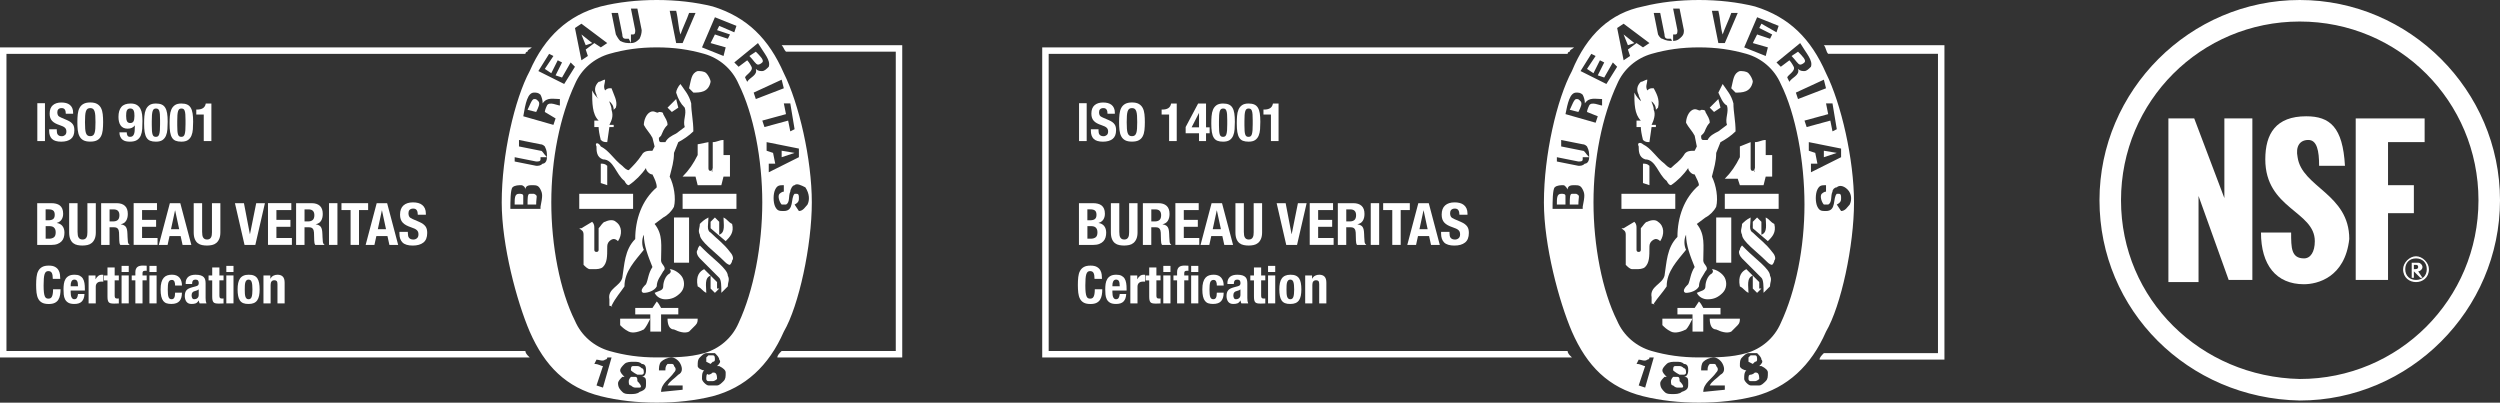 <?xml version="1.0" encoding="UTF-8"?>
<svg id="Layer_1" data-name="Layer 1" xmlns="http://www.w3.org/2000/svg" width="1277.35" height="205.74" viewBox="0 0 1277.35 205.74">
  <rect x="0" y="0" width="1277.35" height="205.74" fill="#333333" stroke="none"/>
  <defs>
    <style>
      .cls-1 {
        fill-rule: evenodd;
      }

      .cls-1, .cls-2 {
        fill: #fff;
        stroke-width: 0px;
      }

      .cls-3 {
        isolation: isolate;
      }
    </style>
  </defs>
  <g>
    <path class="cls-2" d="m1175.03,204.64c-57.21-1.1-102.32-46.21-102.32-102.32S1118.92,0,1175.03,0s102.32,46.21,102.32,102.32-46.21,102.32-102.32,102.32Zm0-193.64c-50.61,0-91.32,40.71-91.32,91.32s40.71,90.22,91.32,91.32c50.61,0,91.32-40.71,91.32-91.32s-40.71-91.32-91.32-91.32Z"/>
    <polygon class="cls-1" points="1107.92 144.13 1107.92 60.51 1121.12 60.51 1136.52 101.22 1136.52 60.51 1150.82 60.51 1150.82 143.03 1138.72 143.03 1123.32 100.12 1123.32 144.13 1107.92 144.13"/>
    <path class="cls-1" d="m1177.23,145.23c-14.3,0-22-9.9-22-26.41h15.4c0,7.7,0,13.2,6.6,13.2,3.3,0,5.5-3.3,5.5-8.8,0-15.4-25.3-16.5-25.3-41.81,0-13.2,5.5-22,20.9-22,12.1,0,18.7,5.5,19.8,25.3h-13.2c0-7.7-1.1-13.2-5.5-13.2s-6.6,3.3-5.5,8.8c2.2,15.4,26.41,18.7,26.41,41.81-2.2,19.8-16.5,23.1-23.1,23.1"/>
    <polygon class="cls-1" points="1203.63 143.03 1203.63 60.51 1238.84 60.51 1238.84 72.61 1220.14 72.61 1220.14 94.62 1233.34 94.62 1233.34 108.92 1220.14 108.92 1220.14 143.03 1203.63 143.03"/>
    <path class="cls-1" d="m1234.44,144.13c3.3,0,6.6-2.2,6.6-6.6,0-3.3-3.3-6.6-6.6-6.6s-6.6,3.3-6.6,6.6c0,4.4,3.3,6.6,6.6,6.6m-5.5-6.6c0-3.3,2.2-5.5,5.5-5.5s5.5,2.2,5.5,5.5-2.2,5.5-5.5,5.5-5.5-2.2-5.5-5.5m4.4,1.1h0l3.3,3.3h1.1l-2.2-3.3c1.1,0,2.2-1.1,2.2-2.2s-1.1-2.2-2.2-2.2h-3.3v7.7h1.1v-3.3Zm0-1.1v-2.2h1.1q1.1,0,1.1,1.1c0,1.1-1.1,1.1-2.2,1.1h0Z"/>
  </g>
  <g>
    <g>
      <path class="cls-2" d="m268.45,179.33H3.3V27.51h265.15s0-1.1,1.1-1.1c0-1.1,1.1-1.1,2.2-2.2H0v158.43h270.65l-1.1-1.1s-1.1-1.1-1.1-2.2Z"/>
      <path class="cls-2" d="m460.99,23.1h-61.61c1.1,1.1,1.1,2.2,2.2,3.3h56.11v152.93h-58.31c-1.1,1.1-2.2,2.2-2.2,3.3h63.81V23.1Z"/>
    </g>
    <path class="cls-2" d="m363.07,41.81c0-1.1-1.1-3.3-2.2-4.4-1.1-1.1-3.3-1.1-4.4-1.1-3.3,1.1-3.3,4.4-4.4,8.8l2.2,2.2c3.3,0,7.7,0,8.8-5.5Z"/>
    <path class="cls-2" d="m346.57,55.01l-1.1-4.4q-2.2,2.2-4.4,4.4l2.2,2.2,3.3-2.2Z"/>
    <path class="cls-2" d="m319.06,146.33c0-7.7,5.5-13.2,9.9-18.7-1.1-2.2-1.1-5.5,0-7.7,0,5.5,2.2,11,4.4,16.5-2.2,3.3-2.2,6.6-3.3,8.8-1.1,1.1-2.2,2.2-2.2,3.3s1.1,1.1,1.1,1.1c2.2,0,5.5-1.1,6.6-3.3,0-3.3,2.2-5.5,3.3-7.7,2.2-2.2-1.1-3.3-1.1-5.5,0-7.7,1.1-13.2-3.3-18.7l4.4-3.3c2.2-1.1,4.4-3.3,5.5-5.5,1.1-4.4,0-11-2.2-15.4,1.1-4.4,2.2-7.7,2.2-12.1l2.2-5.5c2.2-1.1,5.5-3.3,7.7-5.5,0-5.5-1.1-9.9-1.1-14.3-1.1-4.4-3.3-6.6-5.5-9.9-1.1,1.1-2.2,3.3-2.2,4.4,1.1,3.3,2.2,5.5,4.4,7.7,1.1,3.3-1.1,6.6,0,9.9l-4.4,3.3c-2.2,1.1-4.4,2.2-5.5,4.4q-1.1,0-2.2,0c-1.1,0-1.1-1.1-1.1-2.2l1.1-1.1c1.1-2.2,1.1-3.3,3.3-5.5,0-2.2-1.1-3.3-2.2-5.5,0-1.1-1.1-1.1-2.2-1.1-1.1,1.1-2.2-1.1-4.4,0-2.2,1.1-3.3,4.4-3.3,6.6,1.1,2.2,3.3,4.4,4.4,6.6l1.1,4.4-1.1,2.2c-2.2,0-4.4,0-5.5,2.2-2.2,3.3-4.4,5.5-6.6,7.7-1.1,0-2.2-1.1-3.3-2.2-4.4-3.3-6.6-7.7-11-9.9-1.1-2.2-3.3-2.2-2.2,0,0,2.2,0,5.5,3.3,6.6,5.5,0,6.6,7.7,11,11q1.1,2.2,2.2,2.2c3.3-2.2,6.6-5.5,8.8-8.8q0,1.1,1.1,2.2t2.2,1.1c1.1,2.2,2.2,4.4,2.2,6.6-7.7,6.6-11,16.5-11,26.41-5.5,5.5-5.5,13.2-6.6,19.8-1.1,4.4-7.7,5.5-6.6,11v3.3c1.1,0,2.2,1.1,1.1,0,2.2-4.4,4.4-6.6,6.6-9.9Z"/>
    <path class="cls-2" d="m361.97,85.82v-13.2l-5.5,1.1v5.5c-2.2,4.4-4.4,7.7-7.7,11h6.6l1.1,4.4h12.1l1.1-4.4h3.3v-11h-3.3v-7.7c-2.2,0-3.3,1.1-5.5,1.1v14.3c0,1.1-1.1,1.1,0,0q-2.2,1.1-2.2-1.1Z"/>
    <path class="cls-2" d="m306.96,83.62v9.9l3.3,1.1v-9.9c-1.1-1.1-2.2-1.1-3.3-1.1Z"/>
    <path class="cls-2" d="m305.86,61.61h-2.2v3.3h2.2q0,2.2,1.1,6.6c1.1,1.1,2.2,1.1,3.3,1.1l1.1-7.7h2.2v-1.1h-2.2c1.1-2.2,2.2-4.4,1.1-7.7,0-2.2-1.1-3.3-1.1-4.4,1.1,1.1,2.2,2.2,2.2,4.4l1.1-1.1c1.1-3.3-1.1-6.6-2.2-9.9h-1.1q-1.1,0-2.2,1.1c-1.1-2.2,0-3.3,0-5.5-1.1,0-2.2,1.1-3.3,1.1-2.2,2.2-2.2,4.4-1.1,6.6,0,1.1,1.1,2.2,1.1,2.2-1.1-1.1-2.2-2.2-3.3-4.4,0,6.6,0,12.1,3.3,15.4Z"/>
    <path class="cls-2" d="m364.17,190.34h0c-1.1,1.1-2.2,1.1-2.2,1.1-1.1-1.1-1.1,1.1-1.1,2.2,0,0,0,1.1,1.1,1.1h2.2c1.1,0,2.2-1.1,2.2-1.1,0-3.3-1.1-3.3-2.2-3.3Z"/>
    <rect class="cls-2" x="295.96" y="99.02" width="27.51" height="7.7"/>
    <path class="cls-2" d="m313.56,122.12q1.1,0,2.2,1.1c2.2-3.3,2.2-7.7-1.1-9.9-1.1-1.1-3.3-1.1-5.5,0-1.1,0-2.2,2.2-3.3,3.3v11q0,1.1-1.1,1.1t-1.1-1.1v-11c0-1.1,0-2.2-1.1-3.3l-5.5,3.3h-1.1c1.1,1.1,2.2,1.1,2.2,3.3v15.4c1.1,1.1,2.2,2.2,3.3,2.2h2.2c1.1,0,3.3,0,4.4-1.1,2.2-2.2,2.2-5.5,2.2-9.9,0-1.1,0-2.2,1.1-3.3,1.1-1.1,2.2-1.1,2.2-1.1Z"/>
    <path class="cls-2" d="m272.85,50.61c-1.1,0-2.2,3.3-3.3,5.5l4.4,1.1c1.1-2.2,2.2-4.4,1.1-5.5s-1.1-1.1-2.2-1.1Z"/>
    <path class="cls-2" d="m265.15,99.02c-2.2,0-2.2,2.2-2.2,5.5h4.4v-4.4c0-1.1-1.1-1.1-2.2-1.1Z"/>
    <polygon class="cls-2" points="302.56 22 297.06 17.6 299.26 23.1 302.56 22"/>
    <path class="cls-2" d="m387.28,33.01c1.1,0,2.2-1.1,2.2-1.1,1.1-1.1-1.1-3.3-3.3-5.5l-3.3,2.2c2.2,2.2,3.3,4.4,4.4,4.4Z"/>
    <path class="cls-2" d="m327.86,188.14q-1.1-1.1-2.2-1.1h-2.2c-1.1,0-1.1,1.1-1.1,2.2,0,0,1.1,1.1,3.3,2.2h2.2s1.1,0,1.1-1.1q0-2.2-1.1-2.2Z"/>
    <path class="cls-2" d="m272.85,99.02h-2.2c-1.1,0-1.1,2.2-1.1,5.5h4.4c0-4.4,1.1-4.4-1.1-5.5Z"/>
    <path class="cls-2" d="m364.17,184.84q1.1,0,1.1-1.1c0-1.1,0-2.2-1.1-2.2h-2.2l-1.1,1.1v2.2l2.2,1.1,1.1-1.1Z"/>
    <path class="cls-2" d="m324.56,192.54h-2.2s-1.1,1.1-1.1,2.2,0,2.2,1.1,2.2q1.1,1.1,2.2,1.1h2.2c1.1,0,1.1-1.1-1.1-3.3,0-1.1,0-2.2-1.1-2.2Z"/>
    <path class="cls-2" d="m356.47,146.33c2.2,1.1,2.2,2.2,4.4,3.3,0-3.3-1.1-7.7,2.2-8.8l-3.3-3.3c-2.2,1.1-4.4,3.3-3.3,8.8Z"/>
    <path class="cls-2" d="m365.27,111.12q-1.1,1.1-2.2,2.2v3.3l7.7,6.6c2.2-2.2,4.4-4.4,3.3-8.8-2.2-1.1-2.2-2.2-4.4-3.3,0,3.3,1.1,7.7-2.2,8.8v-6.6l-2.2-2.2Z"/>
    <path class="cls-2" d="m363.07,118.82c-2.2-1.1-1.1-4.4-1.1-7.7-2.2,1.1-3.3,2.2-4.4,3.3,0,2.2-1.1,3.3,0,5.5,0,3.3,7.7,8.8,12.1,13.2,1.1,1.1,2.2,2.2,3.3,2.2,0,0,1.1-1.1,1.1-2.2,1.1-1.1,0-3.3-1.1-4.4-3.3-4.4-6.6-6.6-9.9-9.9Z"/>
    <rect class="cls-2" x="348.77" y="99.02" width="27.51" height="7.7"/>
    <path class="cls-2" d="m359.77,127.62q-1.1-1.1-2.2-2.2s-1.1,1.1-1.1,2.2c-1.1,1.1,0,3.3,1.1,4.4,3.3,3.3,6.6,6.6,9.9,9.9,1.1,1.1,1.1,4.4,1.1,7.7,1.1-1.1,2.2-2.2,3.3-3.3,0-2.2,1.1-3.3,0-5.5,0-3.3-7.7-8.8-12.1-13.2Z"/>
    <path class="cls-2" d="m338.87,146.33c0,2.2-2.2,2.2-4.4,3.3,1.1,2.2,3.3,3.3,5.5,3.3,3.3,0,5.5-1.1,7.7-3.3,2.2-2.2,2.2-5.5,1.1-7.7-1.1-2.2-4.4-4.4-6.6-4.4q1.1,1.1,0,2.2c-2.2,1.1-3.3,4.4-3.3,6.6Z"/>
    <path class="cls-2" d="m364.17,3.3C355.37,1.1,345.47,0,335.57,0s-19.8,1.1-28.61,3.3c-16.5,4.4-28.61,15.4-36.31,33.01-7.7,14.3-14.3,42.91-14.3,67.11,0,22,7.7,50.61,14.3,66.01,7.7,17.6,18.7,28.61,36.31,33.01,8.8,2.2,18.7,3.3,28.61,3.3s19.8-1.1,28.61-3.3c16.5-4.4,28.61-15.4,36.31-33.01,7.7-13.2,14.3-44.01,14.3-66.01s-6.6-50.61-14.3-66.01c-7.7-17.6-18.7-28.61-36.31-34.11Zm36.31,41.81l-14.3,5.5-1.1-3.3,14.3-6.6,1.1,4.4Zm-13.2-23.1c3.3,5.5,6.6,8.8,5.5,12.1-1.1,1.1-2.2,2.2-3.3,2.2s-2.2,0-3.3-1.1c1.1,3.3-3.3,4.4-4.4,6.6l-1.1-2.2c0-1.1,4.4-3.3,3.3-5.5,0,0-1.1-2.2-2.2-3.3l-4.4,3.3-2.2-2.2,12.1-9.9Zm-22-13.2l11,4.4-1.1,3.3-7.7-3.3-1.1,2.2,6.6,2.2-1.1,2.2-6.6-2.2-2.2,4.4,7.7,2.2-1.1,4.4-11-4.4,6.6-15.4Zm-19.8-3.3c1.1,4.4,1.1,8.8,2.2,12.1,1.1-3.3,3.3-7.7,4.4-11h3.3l-6.6,15.4h-3.3l-3.3-16.5s3.3,0,3.3,0Zm-29.71,1.1l2.2,11c0,2.2,1.1,2.2,2.2,2.2h1.1l1.1,2.2v-4.4h1.1c1.1,0,1.1-1.1,1.1-2.2l-2.2-11h3.3l2.2,11q0,2.2-1.1,4.4c-1.1,1.1-2.2,2.2-4.4,2.2s-3.3,0-5.5-1.1c-1.1-1.1-2.2-3.3-2.2-3.3l-2.2-11h3.3Zm-18.7,5.5l13.2,9.9-3.3,2.2-3.3-2.2-4.4,3.3,1.1,3.3-3.3,2.2-3.3-16.5,3.3-2.2Zm-16.5,15.4l2.2,1.1-4.4,6.6,3.3,2.2,3.3-6.6,2.2,1.1-3.3,6.6,3.3,1.1,4.4-7.7,2.2,2.2-5.5,8.8-13.2-6.6,5.5-8.8Zm-7.7,19.8c1.1,0,2.2,0,3.3,1.1q1.1,2.2,1.1,4.4c2.2-3.3,5.5-2.2,8.8-2.2v3.3c-1.1,0-5.5-2.2-6.6,0,0,0-1.1,2.2-1.1,3.3l5.5,3.3-1.1,3.3-15.4-4.4c1.1-6.6,2.2-12.1,5.5-12.1Zm3.3,58.31v1.1h-15.4c0-3.3,0-9.9,1.1-11s3.3-1.1,4.4-1.1,2.2,1.1,2.2,2.2c0-2.2,2.2-2.2,3.3-2.2,2.2,0,3.3,0,4.4,2.2s1.1,3.3,0,8.8Zm1.1-22c-1.1,1.1-2.2,1.1-3.3,1.1l-11-2.2v-2.2l11,2.2c1.1,0,2.2,0,2.2-1.1v-1.1h3.3c-2.2-2.2-2.2-3.3-3.3-3.3l-11-2.2v-3.3l11,2.2q1.1,0,2.2,1.1c1.1,2.2,1.1,3.3,1.1,5.5s-1.1,3.3-2.2,3.3Zm30.81,114.42l-3.3-1.1,3.3-9.9c-1.1,0-2.2-1.1-4.4-1.1l1.1-2.2c1.1,0,3.3,1.1,4.4,0,0,0,1.1,0,1.1-1.1h2.2l-4.4,15.4Zm22-2.2c0,2.2,0,3.3-3.3,4.4-1.1,1.1-3.3,1.1-4.4,1.1-2.2,0-3.3,0-4.4-1.1s-2.2-2.2-2.2-4.4c0-1.1,1.1-2.2,2.2-3.3h1.1c-1.1-1.1-2.2-2.2-2.2-3.3s1.1-2.2,2.2-3.3c1.1-1.1,3.3-1.1,4.4-1.1,2.2,0,3.3,0,4.4,1.1,2.2,0,2.2,2.2,2.2,3.3,0,2.2-1.1,3.3-2.2,3.3,2.2,0,2.2,1.1,2.2,3.3Zm18.7,3.3l-11,1.1c0-4.4,4.4-6.6,6.6-9.9,1.1-1.1,1.1-2.2,0-3.3,0-1.1-1.1-1.1-1.1-1.1h-2.2c-1.1,1.1-1.1,2.2-1.1,3.3h-3.3c0-1.1,0-3.3,1.1-4.4s3.3-2.2,5.5-2.2c1.1,0,3.3,1.1,4.4,3.3,1.1,2.2,1.1,4.4-1.1,5.5-2.2,2.2-4.4,3.3-5.5,5.5h7.7v2.2Zm20.9-4.4c-1.1,1.1-2.2,2.2-3.3,2.2h-4.4c-1.1,0-3.3-2.2-3.3-3.3,0-2.2,0-3.3,1.1-4.4-1.1,0-3.3-1.1-3.3-2.2,0-2.2,0-3.3,1.1-4.4s2.2-2.2,3.3-2.2h4.4c1.1,1.1,2.2,2.2,2.2,3.3,1.1,1.1,0,2.2-1.1,3.3h1.1c2.2,1.1,3.3,2.2,3.3,3.3,0,2.2,0,3.3-1.1,4.4Zm7.7-29.71c-3.3,7.7-9.9,13.2-17.6,15.4-7.7,2.2-15.4,2.2-24.2,2.2s-16.5-1.1-24.2-3.3c-7.7-2.2-14.3-7.7-17.6-15.4-7.7-15.4-12.1-38.51-12.1-60.51s4.4-44.01,12.1-60.51c3.3-7.7,9.9-13.2,17.6-15.4,7.7-2.2,15.4-3.3,24.2-3.3s16.5,1.1,24.2,3.3c7.7,2.2,14.3,7.7,17.6,15.4,7.7,15.4,12.1,38.51,12.1,60.51s-4.4,45.11-12.1,61.61Zm35.21-60.51c-1.1,1.1-2.2,3.3-4.4,3.3l-2.2-3.3c2.2-1.1,2.2-2.2,2.2-3.3s0-2.2-1.1-2.2h-1.1c-2.2,2.2,0,8.8-5.5,8.8-2.2,0-3.3,0-4.4-2.2-1.1-2.2-1.1-6.6,0-8.8s2.2-2.2,4.4-2.2v3.3c-1.1,0-2.2,1.1-2.2,1.1-1.1,1.1,0,4.4,1.1,5.5h2.2c2.2-1.1,1.1-4.4,2.2-6.6,0-1.1,1.1-3.3,2.2-3.3,1.1-1.1,3.3,0,5.5,1.1,2.2,3.3,2.2,6.6,1.1,8.8Zm-4.4-24.2l-15.4,7.7v-4.4h3.3l-1.1-5.5-3.3-1.1v-4.4l16.5,3.3s0,4.4,0,4.4Zm-2.2-14.3l-2.2,1.1-1.1-5.5-12.1,3.3-1.1-3.3,12.1-3.3-1.1-5.5h3.3l2.2,13.2Z"/>
    <polygon class="cls-2" points="399.38 77.01 399.38 80.32 405.98 78.12 399.38 77.01"/>
    <path class="cls-2" d="m346.57,157.33h-8.8q-1.1-2.2-2.2-3.3l-2.2,3.3h-8.8v3.3h7.7v8.8h5.5v-8.8h8.8v-3.3Z"/>
    <path class="cls-2" d="m366.37,144.13l-3.3-3.3v6.6l2.2,2.2q1.1-1.1,2.2-2.2h-1.1s0-3.3,0-3.3Z"/>
    <path class="cls-2" d="m352.07,111.12h-7.7v23.1h7.7v-23.1Z"/>
    <path class="cls-2" d="m316.86,166.13c1.1,1.1,2.2,2.2,4.4,3.3,2.2,1.1,5.5,0,7.7-1.1,1.1-1.1,2.2-3.3,3.3-5.5h-15.4v3.3Z"/>
    <path class="cls-2" d="m344.37,168.33c2.2,1.1,5.5,2.2,7.7,1.1,1.1-1.1,2.2-2.2,3.3-3.3s1.1-2.2,1.1-3.3h-15.4c0,3.3,1.1,5.5,3.3,5.5Z"/>
    <path class="cls-2" d="m364.17,85.82c-1.1,2.2,0,2.2,0,0h0Z"/>
    <g>
      <g class="cls-3">
        <path class="cls-2" d="m19.07,52.73h3.9v19.35h-3.9v-19.35Z"/>
        <path class="cls-2" d="m29.01,66.61c0,.45.04.86.11,1.23.07.37.21.68.41.94.2.25.47.45.8.6.33.15.75.22,1.26.22.6,0,1.13-.19,1.61-.58.48-.39.72-.99.72-1.8,0-.43-.06-.81-.18-1.12-.12-.32-.31-.6-.58-.85s-.63-.48-1.07-.69c-.44-.21-.99-.42-1.64-.64-.87-.29-1.62-.6-2.25-.95-.63-.34-1.16-.75-1.59-1.21-.42-.46-.74-.99-.94-1.6-.2-.6-.3-1.3-.3-2.1,0-1.91.53-3.34,1.6-4.28,1.07-.94,2.53-1.41,4.39-1.41.87,0,1.67.1,2.4.28.73.19,1.36.5,1.9.92.53.42.95.97,1.25,1.63.3.66.45,1.45.45,2.37v.54h-3.74c0-.92-.16-1.63-.49-2.13s-.87-.75-1.63-.75c-.43,0-.8.06-1.08.19-.29.13-.52.29-.69.5-.17.21-.29.45-.35.72-.06.27-.09.55-.09.84,0,.6.13,1.1.38,1.5.25.41.79.78,1.63,1.12l3.01,1.3c.74.33,1.35.66,1.82,1.02.47.35.84.73,1.12,1.14.28.41.47.85.58,1.34s.16,1.03.16,1.63c0,2.04-.59,3.53-1.77,4.46-1.18.93-2.83,1.4-4.95,1.4s-3.78-.48-4.73-1.44c-.95-.96-1.42-2.33-1.42-4.12v-.79h3.9v.57Z"/>
        <path class="cls-2" d="m39.73,58.35c.14-1.24.43-2.3.89-3.18.46-.88,1.12-1.58,1.99-2.07s2.03-.75,3.5-.75,2.63.25,3.5.75,1.53,1.19,1.99,2.07c.46.89.76,1.95.89,3.18.14,1.24.2,2.59.2,4.05s-.07,2.84-.2,4.06-.43,2.29-.89,3.17c-.46.89-1.12,1.56-1.99,2.03-.87.47-2.03.7-3.5.7s-2.63-.23-3.5-.7c-.87-.47-1.53-1.15-1.99-2.03-.46-.88-.76-1.94-.89-3.17-.14-1.23-.2-2.58-.2-4.06s.07-2.81.2-4.05Zm3.79,7.37c.06.91.19,1.65.38,2.22.19.57.46.98.81,1.25.35.26.82.39,1.4.39s1.04-.13,1.4-.39c.35-.26.62-.68.81-1.25.19-.57.32-1.31.38-2.22.06-.91.09-2.02.09-3.32s-.03-2.4-.09-3.31c-.06-.9-.19-1.64-.38-2.22-.19-.58-.46-1-.81-1.26-.35-.26-.82-.39-1.4-.39s-1.04.13-1.4.39c-.35.26-.62.68-.81,1.26-.19.58-.32,1.32-.38,2.22-.06.9-.1,2.01-.1,3.31s.03,2.41.1,3.32Z"/>
        <path class="cls-2" d="m65.12,69.3c.26.41.72.61,1.37.61.52,0,.94-.12,1.25-.37.31-.24.55-.58.72-1.02.17-.43.28-.95.34-1.54s.08-1.25.08-1.95v-.92h-.05c-.33.49-.79.88-1.4,1.18-.61.3-1.34.45-2.21.45s-1.57-.15-2.17-.45c-.6-.3-1.08-.71-1.45-1.25-.37-.53-.64-1.17-.81-1.9-.17-.73-.26-1.53-.26-2.4,0-2.22.49-3.92,1.48-5.09.98-1.17,2.56-1.76,4.73-1.76,1.34,0,2.4.25,3.2.75s1.4,1.16,1.83,1.98c.42.82.7,1.77.83,2.86s.19,2.21.19,3.39c0,1.37-.04,2.7-.12,3.97-.08,1.27-.33,2.4-.73,3.37-.41.98-1.05,1.75-1.92,2.32-.88.57-2.1.85-3.67.85-.69,0-1.35-.07-1.99-.2-.64-.14-1.21-.39-1.69-.76-.49-.37-.88-.87-1.18-1.49-.3-.62-.46-1.4-.47-2.32h3.74c0,.72.13,1.29.39,1.69Zm-.2-7.28c.33.56.87.84,1.63.84s1.33-.28,1.65-.84.49-1.49.49-2.79c0-.54-.03-1.05-.08-1.52-.05-.47-.16-.87-.31-1.21-.15-.33-.37-.6-.65-.79-.28-.19-.65-.28-1.1-.28s-.84.1-1.12.28c-.28.19-.49.46-.64.8-.14.34-.24.75-.28,1.21-.05.46-.07.96-.07,1.5,0,1.3.16,2.23.49,2.79Z"/>
        <path class="cls-2" d="m73.78,59.29c.09-1.23.33-2.32.73-3.27.4-.95,1-1.71,1.8-2.28.8-.57,1.92-.85,3.35-.85,1.17,0,2.15.17,2.91.5.77.33,1.38.87,1.84,1.61.46.74.79,1.7.98,2.89.19,1.18.28,2.62.28,4.32,0,1.34-.05,2.62-.14,3.85-.09,1.23-.33,2.32-.73,3.27-.4.95-1,1.69-1.8,2.24-.8.54-1.92.81-3.35.81-1.16,0-2.12-.15-2.9-.46s-1.4-.83-1.86-1.57c-.46-.74-.79-1.7-.98-2.89-.19-1.18-.28-2.62-.28-4.32,0-1.34.04-2.62.14-3.85Zm3.86,7.66c.06.77.18,1.37.34,1.82.16.44.38.75.65.91s.61.24,1.03.24.79-.1,1.06-.31c.27-.21.48-.56.64-1.06.15-.5.26-1.16.33-1.99.06-.83.09-1.86.09-3.09v-2.09c0-1.21-.03-2.2-.09-2.97-.06-.77-.18-1.37-.34-1.82-.16-.44-.38-.75-.65-.91s-.61-.24-1.03-.24-.79.1-1.06.31-.48.56-.64,1.06c-.15.5-.26,1.16-.33,1.99-.06.83-.09,1.86-.09,3.09v2.09c0,1.21.03,2.2.09,2.97Z"/>
        <path class="cls-2" d="m86.79,59.29c.09-1.23.33-2.32.73-3.27.4-.95,1-1.71,1.8-2.28.8-.57,1.92-.85,3.35-.85,1.17,0,2.15.17,2.91.5.77.33,1.38.87,1.84,1.61.46.74.79,1.7.98,2.89.19,1.18.28,2.62.28,4.32,0,1.34-.05,2.62-.14,3.85-.09,1.23-.33,2.32-.73,3.27-.4.95-1,1.69-1.8,2.24-.8.54-1.92.81-3.35.81-1.16,0-2.12-.15-2.9-.46s-1.4-.83-1.86-1.57c-.46-.74-.79-1.7-.98-2.89-.19-1.18-.28-2.62-.28-4.32,0-1.34.04-2.62.14-3.85Zm3.86,7.66c.06.77.18,1.37.34,1.82.16.44.38.75.65.91s.61.24,1.03.24.79-.1,1.06-.31c.27-.21.48-.56.64-1.06.15-.5.26-1.16.33-1.99.06-.83.09-1.86.09-3.09v-2.09c0-1.21-.03-2.2-.09-2.97-.06-.77-.18-1.37-.34-1.82-.16-.44-.38-.75-.65-.91s-.61-.24-1.03-.24-.79.1-1.06.31-.48.56-.64,1.06c-.15.5-.26,1.16-.33,1.99-.06.83-.09,1.86-.09,3.09v2.09c0,1.21.03,2.2.09,2.97Z"/>
        <path class="cls-2" d="m104.11,58.53h-3.82v-2.55h.35c1.3,0,2.33-.24,3.08-.73.75-.49,1.22-1.27,1.42-2.36h2.87v19.19h-3.9v-13.55Z"/>
      </g>
      <g class="cls-3">
        <path class="cls-2" d="m26.21,103.81c.88,0,1.69.09,2.43.27s1.39.48,1.93.9c.54.42.96.98,1.25,1.67.3.7.45,1.55.45,2.57,0,1.15-.27,2.15-.81,2.97-.54.83-1.34,1.39-2.42,1.69v.06c1.19.16,2.14.67,2.84,1.52.7.86,1.05,2,1.05,3.43,0,.84-.11,1.63-.33,2.39-.22.76-.59,1.42-1.12,1.99-.53.57-1.21,1.02-2.06,1.36-.85.34-1.9.51-3.15.51h-7.26v-21.32h7.2Zm-1.67,8.75c1.19,0,2.07-.21,2.61-.64.55-.43.82-1.15.82-2.17s-.25-1.73-.75-2.15c-.5-.42-1.28-.63-2.36-.63h-1.55v5.58h1.22Zm.45,9.41c1.04,0,1.87-.23,2.51-.69.64-.46.96-1.3.96-2.54,0-.62-.08-1.13-.25-1.54-.17-.41-.4-.74-.69-.99-.29-.25-.63-.42-1.03-.52-.4-.1-.84-.15-1.31-.15h-1.85v6.42h1.67Z"/>
        <path class="cls-2" d="m39.65,118.68c0,.54.03,1.03.1,1.48.07.45.2.84.39,1.16.19.33.45.59.78.78.33.19.74.28,1.24.28s.94-.09,1.25-.28c.32-.19.57-.45.76-.78.19-.33.32-.72.39-1.16.07-.45.1-.94.1-1.48v-14.87h4.3v14.87c0,1.35-.19,2.47-.57,3.36-.38.89-.89,1.59-1.52,2.11s-1.36.87-2.18,1.04-1.66.27-2.54.27-1.72-.08-2.54-.24c-.82-.16-1.54-.48-2.18-.97-.64-.49-1.15-1.18-1.52-2.08-.38-.9-.57-2.06-.57-3.49v-14.87h4.3v14.87Z"/>
        <path class="cls-2" d="m59.63,103.81c1.79,0,3.19.45,4.18,1.36,1,.91,1.49,2.28,1.49,4.14,0,1.43-.29,2.6-.87,3.51-.58.91-1.47,1.49-2.69,1.75v.06c1.07.16,1.86.51,2.36,1.05s.81,1.4.93,2.6c.04.4.07.83.09,1.3.02.47.04.99.06,1.57.04,1.13.1,2,.18,2.6.12.6.38,1.01.78,1.22v.18h-4.66c-.22-.3-.36-.64-.42-1.03s-.1-.79-.12-1.21l-.12-4.09c-.04-.84-.25-1.49-.63-1.97-.38-.48-1.02-.72-1.91-.72h-2.3v9.02h-4.3v-21.32h7.94Zm-1.85,9.32c1.04,0,1.83-.24,2.39-.73.56-.49.84-1.31.84-2.46,0-1.97-1-2.96-2.99-2.96h-2.03v6.15h1.79Z"/>
        <path class="cls-2" d="m80.21,107.33h-7.62v5.02h7.17v3.52h-7.17v5.73h7.91v3.52h-12.21v-21.32h11.92v3.52Z"/>
        <path class="cls-2" d="m92.12,103.81l5.64,21.32h-4.48l-.99-4.51h-5.67l-.99,4.51h-4.48l5.64-21.32h5.32Zm-.57,13.29l-2.06-9.59h-.06l-2.06,9.59h4.18Z"/>
        <path class="cls-2" d="m103.29,118.68c0,.54.03,1.03.1,1.48.07.45.2.84.39,1.16.19.33.45.59.78.78.33.19.74.28,1.24.28s.94-.09,1.25-.28c.32-.19.57-.45.76-.78.19-.33.32-.72.39-1.16.07-.45.1-.94.1-1.48v-14.87h4.3v14.87c0,1.35-.19,2.47-.57,3.36-.38.89-.89,1.59-1.52,2.11s-1.36.87-2.18,1.04-1.66.27-2.54.27-1.72-.08-2.54-.24c-.82-.16-1.54-.48-2.18-.97-.64-.49-1.15-1.18-1.52-2.08-.38-.9-.57-2.06-.57-3.49v-14.87h4.3v14.87Z"/>
      </g>
      <g class="cls-3">
        <path class="cls-2" d="m127.65,119.58h.09l3.17-15.77h4.45l-4.9,21.32h-5.52l-4.9-21.32h4.6l3.02,15.77Z"/>
        <path class="cls-2" d="m148.85,107.33h-7.62v5.02h7.17v3.52h-7.17v5.73h7.91v3.52h-12.21v-21.32h11.92v3.52Z"/>
        <path class="cls-2" d="m159.24,103.81c1.79,0,3.19.45,4.18,1.36,1,.91,1.49,2.28,1.49,4.14,0,1.43-.29,2.6-.87,3.51-.58.91-1.47,1.49-2.69,1.75v.06c1.07.16,1.86.51,2.36,1.05s.81,1.4.93,2.6c.04.4.07.83.09,1.3.02.47.04.99.06,1.57.04,1.13.1,2,.18,2.6.12.6.38,1.01.78,1.22v.18h-4.66c-.22-.3-.36-.64-.42-1.03s-.1-.79-.12-1.21l-.12-4.09c-.04-.84-.25-1.49-.63-1.97-.38-.48-1.02-.72-1.91-.72h-2.3v9.02h-4.3v-21.32h7.94Zm-1.85,9.32c1.04,0,1.83-.24,2.39-.73.56-.49.84-1.31.84-2.46,0-1.97-1-2.96-2.99-2.96h-2.03v6.15h1.79Z"/>
        <path class="cls-2" d="m168.11,103.81h4.3v21.32h-4.3v-21.32Z"/>
      </g>
      <g class="cls-3">
        <path class="cls-2" d="m188.09,107.33h-4.66v17.8h-4.3v-17.8h-4.66v-3.52h13.62v3.52Z"/>
      </g>
      <g class="cls-3">
        <path class="cls-2" d="m197.8,103.81l5.64,21.32h-4.48l-.99-4.51h-5.67l-.99,4.51h-4.48l5.64-21.32h5.32Zm-.57,13.29l-2.06-9.59h-.06l-2.06,9.59h4.18Z"/>
        <path class="cls-2" d="m208.4,119.1c0,.5.04.95.12,1.36.08.41.23.75.45,1.03.22.28.51.5.88.66.37.16.83.24,1.39.24.66,0,1.25-.21,1.78-.64.53-.43.79-1.09.79-1.99,0-.48-.06-.89-.19-1.24-.13-.35-.34-.66-.64-.94-.3-.28-.69-.53-1.18-.76-.49-.23-1.09-.46-1.81-.7-.96-.32-1.78-.67-2.48-1.05-.7-.38-1.28-.82-1.75-1.33-.47-.51-.81-1.09-1.03-1.76-.22-.67-.33-1.44-.33-2.31,0-2.11.59-3.68,1.76-4.72,1.17-1.04,2.79-1.55,4.84-1.55.96,0,1.84.1,2.64.31.81.21,1.5.55,2.09,1.02.59.47,1.05,1.07,1.37,1.79.33.73.49,1.6.49,2.61v.6h-4.12c0-1.02-.18-1.8-.54-2.34-.36-.55-.96-.82-1.79-.82-.48,0-.88.07-1.19.21-.32.14-.57.32-.76.55-.19.23-.32.49-.39.79-.07.3-.1.61-.1.93,0,.66.14,1.21.42,1.66.28.45.88.86,1.79,1.24l3.31,1.43c.82.36,1.48.73,2,1.12s.93.81,1.24,1.25c.31.45.52.94.64,1.48.12.54.18,1.13.18,1.79,0,2.25-.65,3.89-1.96,4.91-1.3,1.03-3.12,1.54-5.45,1.54s-4.17-.53-5.21-1.58c-1.05-1.06-1.57-2.57-1.57-4.54v-.87h4.3v.63Z"/>
      </g>
      <g class="cls-3">
        <path class="cls-2" d="m26.46,139.45c-.33-.63-.92-.94-1.79-.94-.48,0-.87.13-1.18.39s-.55.67-.73,1.25c-.18.58-.3,1.33-.37,2.26-.07.93-.11,2.07-.11,3.41,0,1.43.05,2.59.15,3.48.1.89.25,1.57.45,2.06.2.49.46.81.77.98.31.17.67.25,1.08.25.34,0,.65-.06.94-.17.29-.11.54-.35.76-.69.21-.34.38-.83.5-1.46.12-.63.19-1.46.19-2.48h3.82c0,1.03-.08,2-.24,2.92-.16.92-.46,1.73-.89,2.42-.43.69-1.04,1.23-1.83,1.62-.79.39-1.81.58-3.07.58-1.43,0-2.58-.23-3.42-.69-.85-.46-1.5-1.12-1.95-1.99-.45-.87-.74-1.9-.88-3.11-.13-1.2-.2-2.53-.2-3.98s.07-2.76.2-3.97c.13-1.21.42-2.25.88-3.12.45-.87,1.1-1.54,1.95-2.03.85-.49,1.99-.73,3.42-.73s2.44.22,3.23.66,1.38,1,1.77,1.69c.39.68.63,1.42.73,2.2.1.79.15,1.53.15,2.22h-3.82c0-1.38-.16-2.38-.49-3.01Z"/>
        <path class="cls-2" d="m36.13,149.58c0,.42.03.84.09,1.23.06.4.16.75.31,1.06.14.31.33.56.56.74.23.19.51.28.85.28.62,0,1.07-.22,1.35-.66.28-.44.48-1.12.58-2.02h3.29c-.07,1.66-.51,2.93-1.33,3.8-.81.87-2.1,1.3-3.85,1.3-1.33,0-2.36-.22-3.11-.66-.74-.44-1.29-1.03-1.65-1.75s-.57-1.54-.65-2.44-.12-1.81-.12-2.71c0-.96.07-1.88.2-2.76s.4-1.67.8-2.36c.4-.69.97-1.24,1.71-1.65.74-.41,1.73-.61,2.97-.61,1.06,0,1.93.17,2.61.52.68.35,1.22.83,1.61,1.46.39.63.65,1.39.8,2.28s.21,1.89.21,2.99v.82h-7.25v1.14Zm3.64-4.77c-.05-.42-.15-.77-.28-1.06-.13-.29-.32-.51-.56-.66-.24-.15-.54-.23-.92-.23s-.68.08-.92.25c-.24.17-.43.39-.57.66-.14.27-.24.58-.31.92s-.09.67-.09,1.01v.56h3.74c-.02-.55-.05-1.03-.11-1.45Z"/>
        <path class="cls-2" d="m48.79,140.74v1.91h.05c.37-.69.82-1.24,1.35-1.66.53-.42,1.18-.62,1.94-.62.11,0,.22,0,.33.01.11,0,.23.02.33.04v3.5c-.19-.02-.38-.03-.57-.04-.19,0-.38-.01-.57-.01-.32,0-.64.04-.96.13-.32.09-.61.23-.88.44-.27.2-.48.47-.64.8-.16.33-.24.73-.24,1.21v8.57h-3.66v-14.28h3.5Z"/>
        <path class="cls-2" d="m58.59,136.65v4.09h2.12v2.5h-2.12v7.73c0,.57.08.97.25,1.21.17.24.52.36,1.05.36.14,0,.28,0,.42-.01.14,0,.27-.02.4-.04v2.55c-.41,0-.8.01-1.18.04-.38.03-.78.04-1.21.04-.71,0-1.29-.05-1.74-.15-.45-.1-.8-.29-1.04-.58-.24-.29-.4-.68-.49-1.15-.09-.48-.13-1.08-.13-1.81v-8.18h-1.86v-2.5h1.86v-4.09h3.66Z"/>
        <path class="cls-2" d="m65.78,135.85v3.13h-3.66v-3.13h3.66Zm0,4.88v14.28h-3.66v-14.28h3.66Z"/>
        <path class="cls-2" d="m67.3,143.23v-2.5h1.86v-1.62c0-.64.09-1.18.27-1.62.18-.44.43-.8.76-1.06.33-.27.73-.46,1.21-.57.48-.11,1.01-.17,1.59-.17.65,0,1.31.03,1.96.08v2.6c-.09-.02-.21-.03-.37-.03h-.35c-.51,0-.88.09-1.09.27s-.32.47-.32.88v1.25h2.12v2.5h-2.12v11.79h-3.66v-11.79h-1.86Z"/>
        <path class="cls-2" d="m80.01,135.85v3.13h-3.66v-3.13h3.66Zm0,4.88v14.28h-3.66v-14.28h3.66Z"/>
        <path class="cls-2" d="m89.4,144.85c-.04-.34-.12-.64-.24-.92-.12-.27-.28-.5-.49-.66-.21-.17-.5-.25-.85-.25-.44,0-.81.1-1.09.31-.28.2-.5.5-.64.9-.14.4-.24.9-.29,1.51s-.08,1.33-.08,2.16c0,.89.03,1.64.08,2.27.05.63.15,1.15.29,1.55s.34.7.6.89c.26.19.59.28,1,.28.62,0,1.07-.27,1.35-.8.28-.53.42-1.38.42-2.55h3.5c0,1.88-.42,3.3-1.26,4.29-.84.98-2.23,1.47-4.18,1.47-.92,0-1.72-.11-2.4-.33-.68-.22-1.25-.62-1.7-1.19-.45-.57-.79-1.34-1.02-2.31-.23-.96-.34-2.16-.34-3.6s.14-2.69.42-3.65c.28-.96.68-1.73,1.19-2.31.51-.57,1.12-.98,1.83-1.21.71-.23,1.49-.35,2.34-.35,1.7,0,2.98.5,3.84,1.49.86.99,1.29,2.34,1.29,4.04h-3.5c0-.35-.02-.7-.07-1.04Z"/>
        <path class="cls-2" d="m94.85,144.77c0-.83.13-1.53.4-2.08s.62-1.01,1.08-1.35.98-.59,1.59-.74c.61-.15,1.26-.23,1.95-.23,1.1,0,1.98.11,2.65.32.67.21,1.19.51,1.57.9s.62.85.76,1.39c.13.54.2,1.13.2,1.77v7.51c0,.67.03,1.19.09,1.57.06.37.18.77.36,1.19h-3.5c-.12-.23-.22-.47-.28-.73-.06-.26-.12-.51-.17-.76h-.05c-.42.74-.92,1.23-1.47,1.45-.56.22-1.28.33-2.16.33-.64,0-1.18-.11-1.62-.33-.44-.22-.8-.53-1.06-.92s-.46-.83-.58-1.31c-.12-.49-.19-.97-.19-1.45,0-.67.07-1.25.21-1.74s.36-.9.65-1.25c.29-.35.66-.63,1.12-.86.45-.23,1-.43,1.63-.61l2.07-.56c.55-.14.93-.34,1.14-.58.21-.25.32-.61.32-1.09,0-.55-.13-.98-.39-1.29s-.69-.46-1.31-.46c-.57,0-.99.17-1.27.5-.28.34-.42.79-.42,1.35v.4h-3.29v-.34Zm5.89,3.57c-.28.12-.54.2-.77.25-.74.16-1.27.42-1.59.8-.32.37-.48.88-.48,1.51,0,.55.11,1.02.32,1.41s.57.58,1.06.58c.25,0,.5-.04.77-.12.27-.08.51-.21.73-.38s.4-.41.54-.69c.14-.28.21-.62.21-1.01v-2.81c-.25.19-.51.35-.8.46Z"/>
        <path class="cls-2" d="m112.1,136.65v4.09h2.12v2.5h-2.12v7.73c0,.57.08.97.25,1.21.17.24.52.36,1.05.36.14,0,.28,0,.42-.01.14,0,.27-.02.4-.04v2.55c-.41,0-.8.01-1.18.04-.38.03-.78.04-1.21.04-.71,0-1.29-.05-1.74-.15-.45-.1-.8-.29-1.04-.58-.24-.29-.4-.68-.49-1.15-.09-.48-.13-1.08-.13-1.81v-8.18h-1.86v-2.5h1.86v-4.09h3.66Z"/>
        <path class="cls-2" d="m119.3,135.85v3.13h-3.66v-3.13h3.66Zm0,4.88v14.28h-3.66v-14.28h3.66Z"/>
        <path class="cls-2" d="m121.69,144.64c.19-.94.51-1.72.96-2.35.44-.63,1.02-1.11,1.74-1.43.72-.33,1.6-.49,2.64-.49,1.1-.02,2.01.13,2.73.44.73.31,1.3.78,1.73,1.42.42.64.73,1.42.9,2.36.18.94.27,2.04.27,3.29s-.1,2.3-.29,3.24c-.19.94-.51,1.72-.96,2.35s-1.02,1.09-1.74,1.39-1.6.45-2.64.45c-1.1.02-2.01-.12-2.73-.41s-1.3-.75-1.73-1.38c-.42-.63-.73-1.42-.9-2.36-.18-.95-.27-2.04-.27-3.28s.1-2.3.29-3.24Zm3.42,5.26c.04.62.12,1.15.25,1.59.13.44.33.79.6,1.04.27.25.62.37,1.06.37.74,0,1.26-.39,1.54-1.17.28-.78.42-2.06.42-3.85s-.14-3.07-.42-3.85c-.28-.78-.8-1.17-1.54-1.17-.44,0-.8.12-1.06.37-.27.25-.46.59-.6,1.04s-.22.97-.25,1.59c-.04.62-.05,1.29-.05,2.02s.02,1.4.05,2.02Z"/>
        <path class="cls-2" d="m138.12,140.74v1.67h.05c.39-.71.89-1.23,1.51-1.55.62-.33,1.33-.49,2.12-.49,1.17,0,2.07.32,2.69.96.63.64.94,1.67.94,3.11v10.59h-3.66v-9.85c0-.74-.12-1.26-.37-1.55-.25-.29-.65-.44-1.19-.44-1.29,0-1.94.79-1.94,2.36v9.48h-3.66v-14.28h3.5Z"/>
      </g>
    </g>
  </g>
  <g>
    <g>
      <path class="cls-2" d="m800.96,179.33h-265.15V27.51h265.15s0-1.1,1.1-1.1c0-1.1,1.1-1.1,2.2-2.2h-271.75v158.43h270.65l-1.1-1.1s-1.1-1.1-1.1-2.2Z"/>
      <path class="cls-2" d="m993.49,23.1h-61.61c1.1,1.1,1.1,3.3,2.2,4.4h56.11v152.93h-58.31c-1.1,1.1-2.2,2.2-2.2,3.3h63.81V23.1Z"/>
    </g>
    <path class="cls-2" d="m895.57,41.81c0-1.1-1.1-3.3-2.2-4.4-1.1-1.1-3.3-1.1-4.4-1.1-3.3,1.1-3.3,4.4-4.4,8.8l2.2,2.2c3.3,0,7.7,0,8.8-5.5Z"/>
    <path class="cls-2" d="m879.07,55.01l-1.1-4.4q-2.2,2.2-4.4,4.4l2.2,2.2,3.3-2.2Z"/>
    <path class="cls-2" d="m851.57,146.33c0-7.7,5.5-13.2,9.9-18.7-1.1-2.2-1.1-5.5,0-7.7,0,5.5,2.2,11,4.4,16.5-2.2,3.3-2.2,6.6-3.3,8.8-1.1,1.1-2.2,2.2-2.2,3.3s1.1,1.1,1.1,1.1c2.2,0,5.5-1.1,6.6-3.3,0-3.3,2.2-5.5,3.3-7.7,2.2-2.2-1.1-3.3-1.1-5.5,0-7.7,1.1-13.2-3.3-18.7l4.4-3.3c2.2-1.1,4.4-3.3,5.5-5.5,1.1-4.4,0-11-2.2-15.4,1.1-4.4,2.2-7.7,2.2-12.1l2.2-5.5c2.2-1.1,5.5-3.3,7.7-5.5,0-5.5-1.1-9.9-1.1-14.3-1.1-4.4-3.3-6.6-5.5-9.9-1.1,2.2-2.2,4.4-2.2,4.4,1.1,2.2,2.2,5.5,4.4,6.6,1.1,3.3-1.1,6.6,0,9.9l-4.4,3.3c-2.2,1.1-4.4,2.2-5.5,4.4h-2.2c-1.1,0-1.1-1.1-1.1-2.2l1.1-1.1c1.1-1.1,1.1-3.3,3.3-5.5,0-2.2-1.1-3.3-2.2-5.5,0-1.1-1.1-1.1-2.2-1.1-1.1,1.1-2.2-1.1-4.4,0-2.2,1.1-3.3,4.4-3.3,6.6,1.1,2.2,3.3,4.4,4.4,6.6l1.1,5.5-1.1,2.2c-2.2,0-4.4,0-5.5,2.2-2.2,3.3-4.4,4.4-6.6,6.6-1.1,0-2.2-1.1-3.3-2.2-4.4-3.3-6.6-7.7-11-9.9-1.1-1.1-3.3-1.1-2.2,1.1,0,2.2,0,5.5,3.3,6.6,5.5,0,6.6,7.7,11,11q1.1,2.2,2.2,2.2c3.3-2.2,6.6-5.5,8.8-8.8q0,1.1,1.1,2.2t2.2,1.1c1.1,2.2,2.2,4.4,2.2,5.5-7.7,6.6-11,16.5-11,26.41-5.5,5.5-5.5,13.2-6.6,19.8-1.1,4.4-7.7,5.5-6.6,11v3.3c1.1,0,2.2,1.1,1.1,0,2.2-3.3,4.4-5.5,6.6-8.8Z"/>
    <path class="cls-2" d="m894.47,85.82v-13.2l-5.5,2.2v5.5c-2.2,4.4-4.4,7.7-7.7,11h6.6l1.1,3.3h12.1l1.1-4.4h3.3v-11h-3.3v-7.7c-2.2,0-3.3,1.1-5.5,1.1v14.3c0,1.1-1.1,1.1,0,0q-2.2,1.1-2.2-1.1Z"/>
    <path class="cls-2" d="m839.46,83.62v9.9l3.3,1.1v-9.9c-1.1-1.1-2.2-1.1-3.3-1.1Z"/>
    <path class="cls-2" d="m838.36,61.61h-2.2v3.3h2.2q0,2.2,1.1,6.6c1.1,1.1,2.2,1.1,3.3,1.1l1.1-7.7h2.2v-1.1h-2.2c1.1-2.2,2.2-5.5,1.1-7.7,0-2.2-1.1-3.3-1.1-4.4,1.1,1.1,2.2,2.2,2.2,4.4l1.1-1.1c1.1-4.4-1.1-7.7-2.2-9.9h-1.1q-1.1,0-2.2,1.1c-1.1-2.2,0-3.3,0-5.5-1.1,0-2.2,1.1-3.3,1.1-2.2,2.2-2.2,4.4-1.1,6.6,0,1.1,1.1,2.2,1.1,3.3-1.1-1.1-2.2-2.2-3.3-4.4,0,5.5,0,11,3.3,14.3Z"/>
    <path class="cls-2" d="m896.67,190.34h0c-1.1,1.1-2.2,1.1-2.2,1.1-1.1,0-1.1,1.1-1.1,2.2,0,0,0,1.1,1.1,1.1h2.2c1.1,0,2.2-1.1,2.2-1.1,0-3.3-1.1-3.3-2.2-3.3Z"/>
    <rect class="cls-2" x="828.46" y="99.02" width="27.51" height="7.7"/>
    <path class="cls-2" d="m846.06,122.12q1.1,0,2.2,1.1c2.2-3.3,2.2-7.7-1.1-9.9-1.1-1.1-3.3-1.1-5.5,0-1.1,0-2.2,2.2-3.3,3.3v11q0,1.1-1.1,1.1t-1.1-1.1v-11c0-1.1,0-2.2-1.1-3.3l-5.5,3.3h-1.1c1.1,1.1,2.2,1.1,2.2,3.3v15.4c1.1,1.1,2.2,2.2,3.3,2.2h2.2c1.1,0,3.3,0,4.4-1.1,2.2-2.2,2.2-5.5,2.2-9.9,0-1.1,0-2.2,1.1-3.3,1.1-1.1,2.2-1.1,2.2-1.1Z"/>
    <path class="cls-2" d="m805.36,50.61c-1.1,0-2.2,3.3-3.3,5.5l4.4,1.1c1.1-2.2,2.2-4.4,1.1-5.5s-1.1-1.1-2.2-1.1Z"/>
    <path class="cls-2" d="m797.66,99.02c-2.2,0-2.2,2.2-2.2,5.5h4.4v-4.4c0-1.1-1.1-1.1-2.2-1.1Z"/>
    <polygon class="cls-2" points="835.06 22 829.56 17.6 831.76 23.1 835.06 22"/>
    <path class="cls-2" d="m919.78,33.01c1.1,0,2.2-1.1,2.2-1.1,1.1-1.1-1.1-3.3-3.3-5.5l-3.3,2.2c2.2,2.2,3.3,4.4,4.4,4.4Z"/>
    <path class="cls-2" d="m860.37,188.14q-1.1-1.1-2.2-1.1h-2.2c-1.1,0-1.1,1.1-1.1,2.2,0,0,1.1,1.1,3.3,2.2h2.2s1.1,0,1.1-1.1q0-2.2-1.1-2.2Z"/>
    <path class="cls-2" d="m805.36,99.02h-2.2c-1.1,0-1.1,2.2-1.1,5.5h4.4c0-4.4,1.1-4.4-1.1-5.5Z"/>
    <path class="cls-2" d="m896.67,184.84q1.1,0,1.1-1.1c0-1.1,0-2.2-1.1-2.2h-2.2l-1.1,1.1v2.2l2.2,1.1,1.1-1.1Z"/>
    <path class="cls-2" d="m857.07,192.54h-2.2s-1.1,1.1-1.1,2.2,0,2.2,1.1,2.2q1.1,1.1,2.2,1.1h2.2c1.1,0,1.1-1.1-1.1-3.3,0-1.1,0-2.2-1.1-2.2Z"/>
    <path class="cls-2" d="m888.97,146.33c2.2,1.1,2.2,2.2,4.4,3.3,0-3.3-1.1-7.7,2.2-8.8l-3.3-3.3c-2.2,1.1-4.4,3.3-3.3,8.8Z"/>
    <path class="cls-2" d="m897.77,111.12q-1.1,1.1-2.2,2.2v3.3l7.7,6.6c2.2-2.2,4.4-4.4,3.3-8.8-2.2-1.1-2.2-2.2-4.4-3.3,0,3.3,1.1,7.7-2.2,8.8v-6.6l-2.2-2.2Z"/>
    <path class="cls-2" d="m895.57,118.82c-2.2-1.1-1.1-4.4-1.1-7.7-2.2,1.1-3.3,2.2-4.4,3.3,0,2.2-1.1,3.3,0,5.5,0,3.3,7.7,8.8,12.1,13.2,1.1,1.1,2.2,2.2,3.3,2.2,0,0,1.1-1.1,1.1-2.2,1.1-1.1,0-3.3-1.1-4.4-3.3-4.4-6.6-6.6-9.9-9.9Z"/>
    <rect class="cls-2" x="881.27" y="99.02" width="27.51" height="7.7"/>
    <path class="cls-2" d="m892.27,127.62q-1.1-1.1-2.2-2.2s-1.1,1.1-1.1,2.2c-1.1,1.1,0,3.3,1.1,4.4,3.3,3.3,6.6,6.6,9.9,9.9,1.1,1.1,1.1,4.4,1.1,7.7,1.1-1.1,2.2-2.2,3.3-3.3,0-2.2,1.1-3.3,0-5.5,0-3.3-7.7-8.8-12.1-13.2Z"/>
    <path class="cls-2" d="m871.37,146.33c0,2.2-2.2,2.2-4.4,3.3,1.1,2.2,3.3,3.3,5.5,3.3,3.3,0,5.5-1.1,7.7-3.3s2.2-5.5,1.1-7.7-4.4-4.4-6.6-4.4q1.1,1.1,0,2.2c-2.2,1.1-3.3,4.4-3.3,6.6Z"/>
    <path class="cls-2" d="m896.67,3.3C887.87,1.1,877.97,0,868.07,0s-19.8,1.1-28.61,3.3c-16.5,3.3-28.61,14.3-36.31,33.01-7.7,14.3-14.3,42.91-14.3,67.11,0,22,7.7,50.61,14.3,66.01,7.7,17.6,18.7,28.61,36.31,33.01,8.8,2.2,18.7,3.3,28.61,3.3s19.8-1.1,28.61-3.3c16.5-4.4,28.61-15.4,36.31-33.01,7.7-13.2,14.3-44.01,14.3-66.01s-6.6-50.61-14.3-66.01c-7.7-17.6-18.7-28.61-36.31-34.11Zm36.31,41.81l-14.3,5.5-1.1-3.3,14.3-6.6,1.1,4.4Zm-13.2-23.1c3.3,5.5,6.6,8.8,5.5,12.1-1.1,1.1-2.2,2.2-3.3,2.2s-2.2,0-3.3-1.1c1.1,3.3-3.3,4.4-4.4,6.6l-1.1-2.2c0-1.1,4.4-3.3,3.3-5.5,0,0-1.1-2.2-2.2-3.3l-4.4,3.3-2.2-2.2,12.1-9.9Zm-22-13.2l11,4.4-1.1,3.3-7.7-4.4-1.1,2.2,6.6,3.3-1.1,2.2-6.6-2.2-2.2,4.4,7.7,2.2-1.1,4.4-11-4.4,6.6-15.4Zm-19.8-3.3c1.1,4.4,1.1,8.8,2.2,12.1,1.1-3.3,3.3-7.7,4.4-11h3.3l-6.6,15.4h-3.3l-3.3-16.5s3.3,0,3.3,0Zm-29.71,1.1l2.2,11c0,2.2,1.1,2.2,2.2,2.2h1.1l1.1,2.2v-4.4h1.1c1.1,0,1.1-1.1,1.1-2.2l-2.2-11h3.3l2.2,11c0,1.1,0,2.2-1.1,3.3s-2.2,2.2-4.4,2.2-3.3,0-5.5-1.1c-1.1,0-2.2-2.2-2.2-2.2l-2.2-11h3.3Zm-18.7,5.5l13.2,9.9-3.3,2.2-3.3-2.2-4.4,3.3,1.1,3.3-3.3,2.2-3.3-16.5,3.3-2.2Zm-16.5,15.4l2.2,1.1-4.4,6.6,3.3,2.2,3.3-6.6,2.2,1.1-3.3,6.6,3.3,1.1,4.4-7.7,2.2,2.2-5.5,8.8-13.2-6.6,5.5-8.8Zm-7.7,19.8c1.1,0,2.2,0,3.3,1.1q1.1,2.2,1.1,4.4c2.2-3.3,5.5-2.2,8.8-2.2v3.3c-1.1,0-5.5-2.2-6.6,0,0,0-1.1,2.2-1.1,3.3l5.5,2.2-1.1,3.3-15.4-4.4c1.1-5.5,2.2-11,5.5-11Zm3.3,58.31v1.1h-15.4c0-3.3,0-9.9,1.1-11,1.1-1.1,3.3-1.1,4.4-1.1s2.2,2.2,2.2,2.2c0-2.2,2.2-2.2,3.3-2.2,2.2,0,3.3,0,4.4,2.2s1.1,3.3,0,8.8Zm1.1-22c-1.1,1.1-2.2,1.1-3.3,1.1l-11-2.2v-2.2l11,2.2c1.1,0,2.2,0,2.2-1.1v-1.1h3.3c-2.2-2.2-2.2-3.3-3.3-3.3l-11-2.2v-3.3l11,2.2q1.1,0,2.2,1.1c1.1,2.2,1.1,3.3,1.1,5.5s-1.1,3.3-2.2,3.3Zm30.81,114.42l-3.3-1.1,3.3-9.9c-1.1,0-2.2-1.1-4.4-1.1l1.1-2.2c1.1,0,3.3,1.1,4.4,0,0,0,1.1,0,1.1-1.1h2.2l-4.4,15.4Zm22-2.2c0,2.2,0,3.3-3.3,4.4-1.1,1.1-3.3,1.1-4.4,1.1-2.2,0-3.3,0-4.4-1.1s-2.2-2.2-2.2-4.4c0-1.1,1.1-2.2,2.2-3.3h1.1c-1.1-1.1-2.2-2.2-2.2-3.3s1.1-2.2,2.2-3.3c1.1-1.1,3.3-1.1,4.4-1.1,2.2,0,3.3,0,4.4,1.1,2.2,0,2.2,2.2,2.2,3.3,0,2.2-1.1,3.3-2.2,3.3,2.2,0,2.2,1.1,2.2,3.3Zm18.7,3.3l-11,1.1c0-4.4,4.4-6.6,6.6-9.9,1.1-1.1,1.1-2.2,0-3.3,0-1.1-1.1-1.1-1.1-1.1h-2.2c-1.1,1.1-1.1,2.2-1.1,3.3h-3.3c0-1.1,0-3.3,1.1-4.4s3.3-2.2,5.5-2.2c1.1,0,3.3,1.1,4.4,3.3,1.1,2.2,1.1,4.4-1.1,5.5-2.2,2.2-4.4,3.3-5.5,5.5h7.7v2.2Zm20.9-4.4c-1.1,1.1-2.2,2.2-3.3,2.2h-4.4c-1.1,0-3.3-2.2-3.3-3.3,0-2.2,0-3.3,1.1-4.4-1.1,0-3.3-1.1-3.3-2.2,0-2.2,0-3.3,1.1-4.4s2.2-2.2,3.3-2.2h4.4c1.1,1.1,2.2,2.2,2.2,3.3,1.1,1.1,0,2.2-1.1,3.3h1.1c2.2,1.1,3.3,2.2,3.3,3.3,0,2.2,0,3.3-1.1,4.4Zm7.7-29.71c-3.3,7.7-9.9,13.2-17.6,15.4-7.7,2.2-15.4,2.2-24.2,2.2s-16.5-1.1-24.2-3.3-14.3-7.7-17.6-15.4c-7.7-15.4-12.1-38.51-12.1-60.51s4.4-44.01,12.1-60.51c3.3-7.7,9.9-13.2,17.6-15.4s15.4-3.3,24.2-3.3,16.5,1.1,24.2,3.3c7.7,2.2,14.3,7.7,17.6,15.4,7.7,15.4,12.1,39.61,12.1,61.61s-4.4,44.01-12.1,60.51Zm35.21-60.51c-1.1,1.1-2.2,3.3-4.4,3.3l-2.2-3.3c2.2-1.1,2.2-2.2,2.2-3.3s0-2.2-1.1-2.2h-1.1c-2.2,2.2,0,8.8-5.5,8.8-2.2,0-3.3,0-4.4-2.2s-1.1-6.6,0-8.8,2.2-2.2,4.4-2.2v3.3c-1.1,0-2.2,1.1-2.2,1.1-1.1,1.1,0,4.4,1.1,5.5h2.2c2.2-1.1,1.1-4.4,2.2-6.6,0-1.1,1.1-2.2,2.2-2.2,1.1-1.1,3.3-1.1,5.5,1.1s2.2,5.5,1.1,7.7Zm-4.4-24.2l-15.4,7.7v-4.4h3.3l-1.1-5.5-3.3-1.1v-4.4l16.5,3.3v4.4Zm-2.2-14.3l-2.2,1.1-1.1-5.5-12.1,3.3-1.1-3.3,12.1-3.3-1.1-5.5h3.3l2.2,13.2Z"/>
    <polygon class="cls-2" points="931.88 77.01 931.88 80.32 938.48 78.12 931.88 77.01"/>
    <path class="cls-2" d="m879.07,157.33h-8.8q-1.1-2.2-2.2-3.3l-2.2,3.3h-8.8v3.3h7.7v8.8h5.5v-8.8h8.8v-3.3Z"/>
    <path class="cls-2" d="m898.87,144.13l-3.3-3.3v6.6l2.2,2.2q1.1-1.1,2.2-2.2h-1.1s0-3.3,0-3.3Z"/>
    <path class="cls-2" d="m884.57,111.12h-7.7v23.1h7.7v-23.1Z"/>
    <path class="cls-2" d="m849.37,166.13c1.1,1.1,2.2,2.2,4.4,3.3,2.2,1.1,5.5,0,7.7-1.1,1.1-1.1,2.2-3.3,3.3-5.5h-15.4v3.3Z"/>
    <path class="cls-2" d="m876.87,168.33c2.2,1.1,5.5,2.2,7.7,1.1,1.1-1.1,2.2-2.2,3.3-3.3,1.1-1.1,1.1-2.2,1.1-3.3h-15.4c0,3.3,1.1,5.5,3.3,5.5Z"/>
    <path class="cls-2" d="m896.67,85.82c-1.1,2.2,0,2.2,0,0h0Z"/>
    <g>
      <g class="cls-3">
        <path class="cls-2" d="m551.33,52.73h3.9v19.35h-3.9v-19.35Z"/>
        <path class="cls-2" d="m561.27,66.61c0,.45.04.86.11,1.23.07.37.21.68.41.94.2.25.47.45.8.6.33.15.75.22,1.26.22.6,0,1.13-.19,1.61-.58.48-.39.72-.99.72-1.8,0-.43-.06-.81-.18-1.12-.12-.32-.31-.6-.58-.85s-.63-.48-1.07-.69c-.44-.21-.99-.42-1.64-.64-.87-.29-1.62-.6-2.25-.95-.63-.34-1.16-.75-1.59-1.21-.42-.46-.74-.99-.94-1.6-.2-.6-.3-1.3-.3-2.1,0-1.91.53-3.34,1.6-4.28,1.07-.94,2.53-1.41,4.39-1.41.87,0,1.67.1,2.4.28.73.19,1.36.5,1.9.92.53.42.95.97,1.25,1.63.3.66.45,1.45.45,2.37v.54h-3.74c0-.92-.16-1.63-.49-2.13s-.87-.75-1.63-.75c-.43,0-.8.06-1.08.19-.29.13-.52.29-.69.5-.17.21-.29.45-.35.72-.06.27-.09.55-.09.84,0,.6.13,1.1.38,1.5.25.41.79.78,1.63,1.12l3.01,1.3c.74.33,1.35.66,1.82,1.02.47.35.84.73,1.12,1.14.28.41.47.85.58,1.34s.16,1.03.16,1.63c0,2.04-.59,3.53-1.77,4.46-1.18.93-2.83,1.4-4.95,1.4s-3.78-.48-4.73-1.44c-.95-.96-1.42-2.33-1.42-4.12v-.79h3.9v.57Z"/>
        <path class="cls-2" d="m571.99,58.35c.14-1.24.43-2.3.89-3.18.46-.88,1.12-1.58,1.99-2.07s2.03-.75,3.5-.75,2.63.25,3.5.75,1.53,1.19,1.99,2.07c.46.89.76,1.95.89,3.18.14,1.24.2,2.59.2,4.05s-.07,2.84-.2,4.06-.43,2.29-.89,3.17c-.46.89-1.12,1.56-1.99,2.03-.87.47-2.03.7-3.5.7s-2.63-.23-3.5-.7c-.87-.47-1.53-1.15-1.99-2.03-.46-.88-.76-1.94-.89-3.17-.14-1.23-.2-2.58-.2-4.06s.07-2.81.2-4.05Zm3.79,7.37c.06.91.19,1.65.38,2.22.19.57.46.98.81,1.25.35.26.82.39,1.4.39s1.04-.13,1.4-.39c.35-.26.62-.68.81-1.25.19-.57.32-1.31.38-2.22.06-.91.09-2.02.09-3.32s-.03-2.4-.09-3.31c-.06-.9-.19-1.64-.38-2.22-.19-.58-.46-1-.81-1.26-.35-.26-.82-.39-1.4-.39s-1.04.13-1.4.39c-.35.26-.62.68-.81,1.26-.19.58-.32,1.32-.38,2.22-.06.9-.1,2.01-.1,3.31s.03,2.41.1,3.32Z"/>
        <path class="cls-2" d="m597.34,58.53h-3.82v-2.55h.35c1.3,0,2.33-.24,3.08-.73.75-.49,1.22-1.27,1.42-2.36h2.87v19.19h-3.9v-13.55Z"/>
        <path class="cls-2" d="m612.17,52.89h4.04v12.17h1.84v3.04h-1.84v3.98h-3.58v-3.98h-6.83v-3.2l6.37-12.01Zm.41,4.88l-3.74,7.29h3.79v-7.29h-.05Z"/>
        <path class="cls-2" d="m619.05,59.29c.09-1.23.33-2.32.73-3.27.4-.95,1-1.71,1.8-2.28.8-.57,1.92-.85,3.35-.85,1.17,0,2.15.17,2.91.5.77.33,1.38.87,1.84,1.61.46.74.79,1.7.98,2.89.19,1.18.28,2.62.28,4.32,0,1.34-.05,2.62-.14,3.85-.09,1.23-.33,2.32-.73,3.27-.4.95-1,1.69-1.8,2.24-.8.54-1.92.81-3.35.81-1.16,0-2.12-.15-2.9-.46s-1.4-.83-1.86-1.57c-.46-.74-.79-1.7-.98-2.89-.19-1.18-.28-2.62-.28-4.32,0-1.34.04-2.62.14-3.85Zm3.86,7.66c.06.77.18,1.37.34,1.82.16.44.38.75.65.91s.61.24,1.03.24.79-.1,1.06-.31c.27-.21.48-.56.64-1.06.15-.5.26-1.16.33-1.99.06-.83.09-1.86.09-3.09v-2.09c0-1.21-.03-2.2-.09-2.97-.06-.77-.18-1.37-.34-1.82-.16-.44-.38-.75-.65-.91s-.61-.24-1.03-.24-.79.1-1.06.31-.48.56-.64,1.06c-.15.5-.26,1.16-.33,1.99-.06.83-.09,1.86-.09,3.09v2.09c0,1.21.03,2.2.09,2.97Z"/>
        <path class="cls-2" d="m632.06,59.29c.09-1.23.33-2.32.73-3.27.4-.95,1-1.71,1.8-2.28.8-.57,1.92-.85,3.35-.85,1.17,0,2.15.17,2.91.5.77.33,1.38.87,1.84,1.61.46.74.79,1.7.98,2.89.19,1.18.28,2.62.28,4.32,0,1.34-.04,2.62-.13,3.85-.09,1.23-.33,2.32-.73,3.27-.4.95-1,1.69-1.8,2.24-.8.54-1.92.81-3.35.81-1.16,0-2.12-.15-2.9-.46s-1.4-.83-1.86-1.57c-.46-.74-.79-1.7-.98-2.89-.19-1.18-.28-2.62-.28-4.32,0-1.34.04-2.62.14-3.85Zm3.86,7.66c.06.77.18,1.37.34,1.82.16.44.38.75.65.91s.61.24,1.03.24.79-.1,1.06-.31c.27-.21.48-.56.64-1.06.15-.5.26-1.16.33-1.99.06-.83.09-1.86.09-3.09v-2.09c0-1.21-.03-2.2-.09-2.97-.06-.77-.18-1.37-.34-1.82-.16-.44-.38-.75-.65-.91s-.61-.24-1.03-.24-.79.1-1.06.31-.48.56-.64,1.06c-.15.5-.26,1.16-.33,1.99-.06.83-.09,1.86-.09,3.09v2.09c0,1.21.03,2.2.09,2.97Z"/>
        <path class="cls-2" d="m649.37,58.53h-3.82v-2.55h.35c1.3,0,2.33-.24,3.08-.73s1.22-1.27,1.42-2.36h2.87v19.19h-3.9v-13.55Z"/>
      </g>
      <g class="cls-3">
        <path class="cls-2" d="m558.48,103.81c.88,0,1.69.09,2.43.27s1.39.48,1.93.9c.54.42.96.98,1.25,1.67.3.7.45,1.55.45,2.57,0,1.15-.27,2.15-.81,2.97-.54.83-1.34,1.39-2.42,1.69v.06c1.19.16,2.14.67,2.84,1.52.7.86,1.05,2,1.05,3.43,0,.84-.11,1.63-.33,2.39-.22.76-.59,1.42-1.12,1.99-.53.57-1.21,1.02-2.06,1.36-.85.34-1.9.51-3.15.51h-7.26v-21.32h7.2Zm-1.67,8.75c1.19,0,2.07-.21,2.61-.64.55-.43.82-1.15.82-2.17s-.25-1.73-.75-2.15c-.5-.42-1.28-.63-2.36-.63h-1.55v5.58h1.22Zm.45,9.41c1.04,0,1.87-.23,2.51-.69.64-.46.96-1.3.96-2.54,0-.62-.08-1.13-.25-1.54-.17-.41-.4-.74-.69-.99-.29-.25-.63-.42-1.03-.52-.4-.1-.84-.15-1.31-.15h-1.85v6.42h1.67Z"/>
        <path class="cls-2" d="m571.91,118.68c0,.54.03,1.03.1,1.48.07.45.2.84.39,1.16.19.33.45.59.78.78.33.19.74.28,1.24.28s.94-.09,1.25-.28c.32-.19.57-.45.76-.78.19-.33.32-.72.39-1.16.07-.45.1-.94.1-1.48v-14.87h4.3v14.87c0,1.35-.19,2.47-.57,3.36-.38.89-.89,1.59-1.52,2.11s-1.36.87-2.18,1.04-1.66.27-2.54.27-1.72-.08-2.54-.24c-.82-.16-1.54-.48-2.18-.97-.64-.49-1.15-1.18-1.52-2.08-.38-.9-.57-2.06-.57-3.49v-14.87h4.3v14.87Z"/>
        <path class="cls-2" d="m591.89,103.81c1.79,0,3.19.45,4.18,1.36,1,.91,1.49,2.28,1.49,4.14,0,1.43-.29,2.6-.87,3.51-.58.91-1.47,1.49-2.69,1.75v.06c1.07.16,1.86.51,2.36,1.05s.81,1.4.93,2.6c.04.4.07.83.09,1.3.02.47.04.99.06,1.57.04,1.13.1,2,.18,2.6.12.6.38,1.01.78,1.22v.18h-4.66c-.22-.3-.36-.64-.42-1.03s-.1-.79-.12-1.21l-.12-4.09c-.04-.84-.25-1.49-.63-1.97-.38-.48-1.02-.72-1.91-.72h-2.3v9.02h-4.3v-21.32h7.94Zm-1.85,9.32c1.04,0,1.83-.24,2.39-.73.56-.49.84-1.31.84-2.46,0-1.97-1-2.96-2.99-2.96h-2.03v6.15h1.79Z"/>
        <path class="cls-2" d="m612.47,107.33h-7.62v5.02h7.17v3.52h-7.17v5.73h7.91v3.52h-12.21v-21.32h11.92v3.52Z"/>
        <path class="cls-2" d="m624.38,103.81l5.64,21.32h-4.48l-.99-4.51h-5.67l-.99,4.51h-4.48l5.64-21.32h5.32Zm-.57,13.29l-2.06-9.59h-.06l-2.06,9.59h4.18Z"/>
        <path class="cls-2" d="m635.55,118.68c0,.54.03,1.03.1,1.48.07.45.2.84.39,1.16.19.33.45.59.78.78.33.19.74.28,1.24.28s.94-.09,1.25-.28c.32-.19.57-.45.76-.78s.32-.72.39-1.16c.07-.45.1-.94.1-1.48v-14.87h4.3v14.87c0,1.35-.19,2.47-.57,3.36-.38.89-.89,1.59-1.52,2.11-.64.52-1.37.87-2.18,1.04-.82.18-1.66.27-2.54.27s-1.72-.08-2.54-.24c-.82-.16-1.54-.48-2.18-.97-.64-.49-1.15-1.18-1.52-2.08-.38-.9-.57-2.06-.57-3.49v-14.87h4.3v14.87Z"/>
      </g>
      <g class="cls-3">
        <path class="cls-2" d="m659.9,119.58h.09l3.17-15.77h4.45l-4.9,21.32h-5.52l-4.9-21.32h4.6l3.02,15.77Z"/>
        <path class="cls-2" d="m681.11,107.33h-7.62v5.02h7.17v3.52h-7.17v5.73h7.91v3.52h-12.21v-21.32h11.92v3.52Z"/>
        <path class="cls-2" d="m691.5,103.81c1.79,0,3.18.45,4.18,1.36,1,.91,1.49,2.28,1.49,4.14,0,1.43-.29,2.6-.87,3.51-.58.91-1.47,1.49-2.69,1.75v.06c1.08.16,1.86.51,2.36,1.05.5.54.81,1.4.93,2.6.04.4.07.83.09,1.3.02.47.04.99.06,1.57.04,1.13.1,2,.18,2.6.12.6.38,1.01.78,1.22v.18h-4.66c-.22-.3-.36-.64-.42-1.03-.06-.39-.1-.79-.12-1.21l-.12-4.09c-.04-.84-.25-1.49-.63-1.97-.38-.48-1.02-.72-1.91-.72h-2.3v9.02h-4.3v-21.32h7.94Zm-1.85,9.32c1.03,0,1.83-.24,2.39-.73.56-.49.84-1.31.84-2.46,0-1.97-1-2.96-2.99-2.96h-2.03v6.15h1.79Z"/>
        <path class="cls-2" d="m700.37,103.81h4.3v21.32h-4.3v-21.32Z"/>
      </g>
      <g class="cls-3">
        <path class="cls-2" d="m720.33,107.33h-4.66v17.8h-4.3v-17.8h-4.66v-3.52h13.62v3.52Z"/>
      </g>
      <g class="cls-3">
        <path class="cls-2" d="m730.01,103.81l5.64,21.32h-4.48l-.99-4.51h-5.67l-.99,4.51h-4.48l5.64-21.32h5.32Zm-.57,13.29l-2.06-9.59h-.06l-2.06,9.59h4.18Z"/>
        <path class="cls-2" d="m740.61,119.1c0,.5.04.95.12,1.36.08.41.23.75.45,1.03.22.28.51.5.88.66.37.16.83.24,1.39.24.66,0,1.25-.21,1.78-.64.53-.43.79-1.09.79-1.99,0-.48-.07-.89-.19-1.24-.13-.35-.34-.66-.64-.94-.3-.28-.69-.53-1.18-.76-.49-.23-1.09-.46-1.81-.7-.96-.32-1.78-.67-2.48-1.05-.7-.38-1.28-.82-1.75-1.33-.47-.51-.81-1.09-1.03-1.76-.22-.67-.33-1.44-.33-2.31,0-2.11.59-3.68,1.76-4.72s2.79-1.55,4.84-1.55c.96,0,1.84.1,2.64.31.81.21,1.5.55,2.09,1.02.59.47,1.04,1.07,1.37,1.79.33.73.49,1.6.49,2.61v.6h-4.12c0-1.02-.18-1.8-.54-2.34-.36-.55-.96-.82-1.79-.82-.48,0-.88.07-1.19.21-.32.14-.57.32-.76.55-.19.23-.32.49-.39.79-.07.3-.1.61-.1.93,0,.66.14,1.21.42,1.66.28.45.88.86,1.79,1.24l3.32,1.43c.82.36,1.48.73,2,1.12.52.39.93.81,1.24,1.25.31.45.52.94.64,1.48.12.54.18,1.13.18,1.79,0,2.25-.65,3.89-1.96,4.91-1.3,1.03-3.12,1.54-5.45,1.54s-4.17-.53-5.21-1.58c-1.04-1.06-1.57-2.57-1.57-4.54v-.87h4.3v.63Z"/>
      </g>
      <g class="cls-3">
        <path class="cls-2" d="m558.72,139.45c-.33-.63-.92-.94-1.79-.94-.48,0-.87.13-1.18.39s-.55.67-.73,1.25c-.18.58-.3,1.33-.37,2.26-.07.93-.11,2.07-.11,3.41,0,1.43.05,2.59.15,3.48.1.89.25,1.57.45,2.06.2.49.46.81.77.98.31.17.67.25,1.08.25.34,0,.65-.06.94-.17.29-.11.54-.35.76-.69.21-.34.38-.83.5-1.46.12-.63.19-1.46.19-2.48h3.82c0,1.03-.08,2-.24,2.92-.16.92-.46,1.73-.89,2.42-.43.69-1.04,1.23-1.83,1.62-.79.39-1.81.58-3.07.58-1.43,0-2.58-.23-3.42-.69-.85-.46-1.5-1.12-1.95-1.99-.45-.87-.74-1.9-.88-3.11-.13-1.2-.2-2.53-.2-3.98s.07-2.76.2-3.97c.13-1.21.42-2.25.88-3.12.45-.87,1.1-1.54,1.95-2.03.85-.49,1.99-.73,3.42-.73s2.44.22,3.23.66,1.38,1,1.77,1.69c.39.68.63,1.42.73,2.2.1.79.15,1.53.15,2.22h-3.82c0-1.38-.16-2.38-.49-3.01Z"/>
        <path class="cls-2" d="m568.39,149.58c0,.42.03.84.09,1.23.06.4.16.75.31,1.06.14.31.33.56.56.74.23.19.51.28.85.28.62,0,1.07-.22,1.35-.66.28-.44.48-1.12.58-2.02h3.29c-.07,1.66-.51,2.93-1.33,3.8-.81.87-2.1,1.3-3.85,1.3-1.33,0-2.36-.22-3.11-.66-.74-.44-1.29-1.03-1.65-1.75s-.57-1.54-.65-2.44-.12-1.81-.12-2.71c0-.96.07-1.88.2-2.76s.4-1.67.8-2.36c.4-.69.97-1.24,1.71-1.65.74-.41,1.73-.61,2.97-.61,1.06,0,1.93.17,2.61.52.68.35,1.22.83,1.61,1.46.39.63.65,1.39.8,2.28s.21,1.89.21,2.99v.82h-7.25v1.14Zm3.64-4.77c-.05-.42-.15-.77-.28-1.06-.13-.29-.32-.51-.56-.66-.24-.15-.54-.23-.92-.23s-.68.08-.92.25c-.24.17-.43.39-.57.66-.14.27-.24.58-.31.92s-.09.67-.09,1.01v.56h3.74c-.02-.55-.05-1.03-.11-1.45Z"/>
        <path class="cls-2" d="m581.06,140.74v1.91h.05c.37-.69.82-1.24,1.35-1.66.53-.42,1.18-.62,1.94-.62.11,0,.22,0,.33.01.11,0,.23.02.33.04v3.5c-.19-.02-.38-.03-.57-.04-.19,0-.38-.01-.57-.01-.32,0-.64.04-.96.13-.32.09-.61.23-.88.44-.27.2-.48.47-.64.8-.16.33-.24.73-.24,1.21v8.57h-3.66v-14.28h3.5Z"/>
        <path class="cls-2" d="m590.85,136.65v4.09h2.12v2.5h-2.12v7.73c0,.57.08.97.25,1.21.17.24.52.36,1.05.36.14,0,.28,0,.42-.01.14,0,.27-.02.4-.04v2.55c-.41,0-.8.01-1.18.04-.38.03-.78.04-1.21.04-.71,0-1.29-.05-1.74-.15-.45-.1-.8-.29-1.04-.58-.24-.29-.4-.68-.49-1.15-.09-.48-.13-1.08-.13-1.81v-8.18h-1.86v-2.5h1.86v-4.09h3.66Z"/>
        <path class="cls-2" d="m598.04,135.85v3.13h-3.66v-3.13h3.66Zm0,4.88v14.28h-3.66v-14.28h3.66Z"/>
        <path class="cls-2" d="m599.56,143.23v-2.5h1.86v-1.62c0-.64.09-1.18.27-1.62.18-.44.43-.8.76-1.06.33-.27.73-.46,1.21-.57.48-.11,1.01-.17,1.59-.17.65,0,1.31.03,1.96.08v2.6c-.09-.02-.21-.03-.37-.03h-.35c-.51,0-.88.09-1.09.27s-.32.47-.32.88v1.25h2.12v2.5h-2.12v11.79h-3.66v-11.79h-1.86Z"/>
        <path class="cls-2" d="m612.27,135.85v3.13h-3.66v-3.13h3.66Zm0,4.88v14.28h-3.66v-14.28h3.66Z"/>
        <path class="cls-2" d="m621.66,144.85c-.04-.34-.12-.64-.24-.92-.12-.27-.28-.5-.49-.66-.21-.17-.5-.25-.85-.25-.44,0-.81.1-1.09.31-.28.2-.5.5-.64.9-.14.4-.24.9-.29,1.51s-.08,1.33-.08,2.16c0,.89.03,1.64.08,2.27.05.63.15,1.15.29,1.55s.34.7.6.89c.26.19.59.28,1,.28.62,0,1.07-.27,1.35-.8.28-.53.42-1.38.42-2.55h3.5c0,1.88-.42,3.3-1.26,4.29-.84.98-2.23,1.47-4.18,1.47-.92,0-1.72-.11-2.4-.33-.68-.22-1.25-.62-1.7-1.19-.45-.57-.79-1.34-1.02-2.31-.23-.96-.34-2.16-.34-3.6s.14-2.69.42-3.65c.28-.96.68-1.73,1.19-2.31.51-.57,1.12-.98,1.83-1.21.71-.23,1.49-.35,2.34-.35,1.7,0,2.98.5,3.84,1.49.86.99,1.29,2.34,1.29,4.04h-3.5c0-.35-.02-.7-.07-1.04Z"/>
        <path class="cls-2" d="m627.11,144.77c0-.83.13-1.53.4-2.08s.62-1.01,1.08-1.35.98-.59,1.59-.74c.61-.15,1.26-.23,1.95-.23,1.1,0,1.98.11,2.65.32.67.21,1.19.51,1.57.9s.62.85.76,1.39c.13.54.2,1.13.2,1.77v7.51c0,.67.03,1.19.09,1.57.06.37.18.77.36,1.19h-3.5c-.12-.23-.22-.47-.28-.73-.06-.26-.12-.51-.17-.76h-.05c-.42.74-.92,1.23-1.47,1.45-.56.22-1.28.33-2.16.33-.64,0-1.18-.11-1.62-.33-.44-.22-.8-.53-1.06-.92s-.46-.83-.58-1.31c-.12-.49-.19-.97-.19-1.45,0-.67.07-1.25.21-1.74s.36-.9.65-1.25c.29-.35.66-.63,1.12-.86.45-.23,1-.43,1.63-.61l2.07-.56c.55-.14.93-.34,1.14-.58.21-.25.32-.61.32-1.09,0-.55-.13-.98-.39-1.29s-.69-.46-1.31-.46c-.57,0-.99.17-1.27.5-.28.34-.42.79-.42,1.35v.4h-3.29v-.34Zm5.89,3.57c-.28.12-.54.2-.77.25-.74.16-1.27.42-1.59.8-.32.37-.48.88-.48,1.51,0,.55.11,1.02.32,1.41s.57.58,1.06.58c.25,0,.5-.04.77-.12.27-.08.51-.21.73-.38s.4-.41.54-.69c.14-.28.21-.62.21-1.01v-2.81c-.25.19-.51.35-.8.46Z"/>
        <path class="cls-2" d="m644.37,136.65v4.09h2.12v2.5h-2.12v7.73c0,.57.08.97.25,1.21.17.24.52.36,1.05.36.14,0,.28,0,.42-.01.14,0,.27-.02.4-.04v2.55c-.41,0-.8.01-1.18.04-.38.03-.78.04-1.21.04-.71,0-1.29-.05-1.74-.15s-.8-.29-1.04-.58c-.24-.29-.4-.68-.49-1.15-.09-.48-.13-1.08-.13-1.81v-8.18h-1.86v-2.5h1.86v-4.09h3.66Z"/>
        <path class="cls-2" d="m651.56,135.85v3.13h-3.66v-3.13h3.66Zm0,4.88v14.28h-3.66v-14.28h3.66Z"/>
        <path class="cls-2" d="m653.95,144.64c.19-.94.51-1.72.96-2.35.44-.63,1.02-1.11,1.74-1.43s1.6-.49,2.64-.49c1.1-.02,2.01.13,2.73.44s1.3.78,1.73,1.42c.42.64.73,1.42.9,2.36.18.94.27,2.04.27,3.29s-.1,2.3-.29,3.24c-.2.94-.51,1.72-.96,2.35s-1.02,1.09-1.74,1.39-1.6.45-2.64.45c-1.1.02-2.01-.12-2.73-.41s-1.3-.75-1.73-1.38c-.42-.63-.73-1.42-.9-2.36s-.27-2.04-.27-3.28.1-2.3.29-3.24Zm3.42,5.26c.04.62.12,1.15.25,1.59.13.44.33.79.6,1.04.26.25.62.37,1.06.37.74,0,1.26-.39,1.54-1.17.28-.78.42-2.06.42-3.85s-.14-3.07-.42-3.85c-.28-.78-.8-1.17-1.54-1.17-.44,0-.8.12-1.06.37-.27.25-.46.59-.6,1.04s-.22.97-.25,1.59c-.04.62-.05,1.29-.05,2.02s.02,1.4.05,2.02Z"/>
        <path class="cls-2" d="m670.38,140.74v1.67h.05c.39-.71.89-1.23,1.51-1.55.62-.33,1.33-.49,2.12-.49,1.17,0,2.07.32,2.69.96s.94,1.67.94,3.11v10.59h-3.66v-9.85c0-.74-.12-1.26-.37-1.55s-.65-.44-1.19-.44c-1.29,0-1.94.79-1.94,2.36v9.48h-3.66v-14.28h3.5Z"/>
      </g>
    </g>
  </g>
</svg>